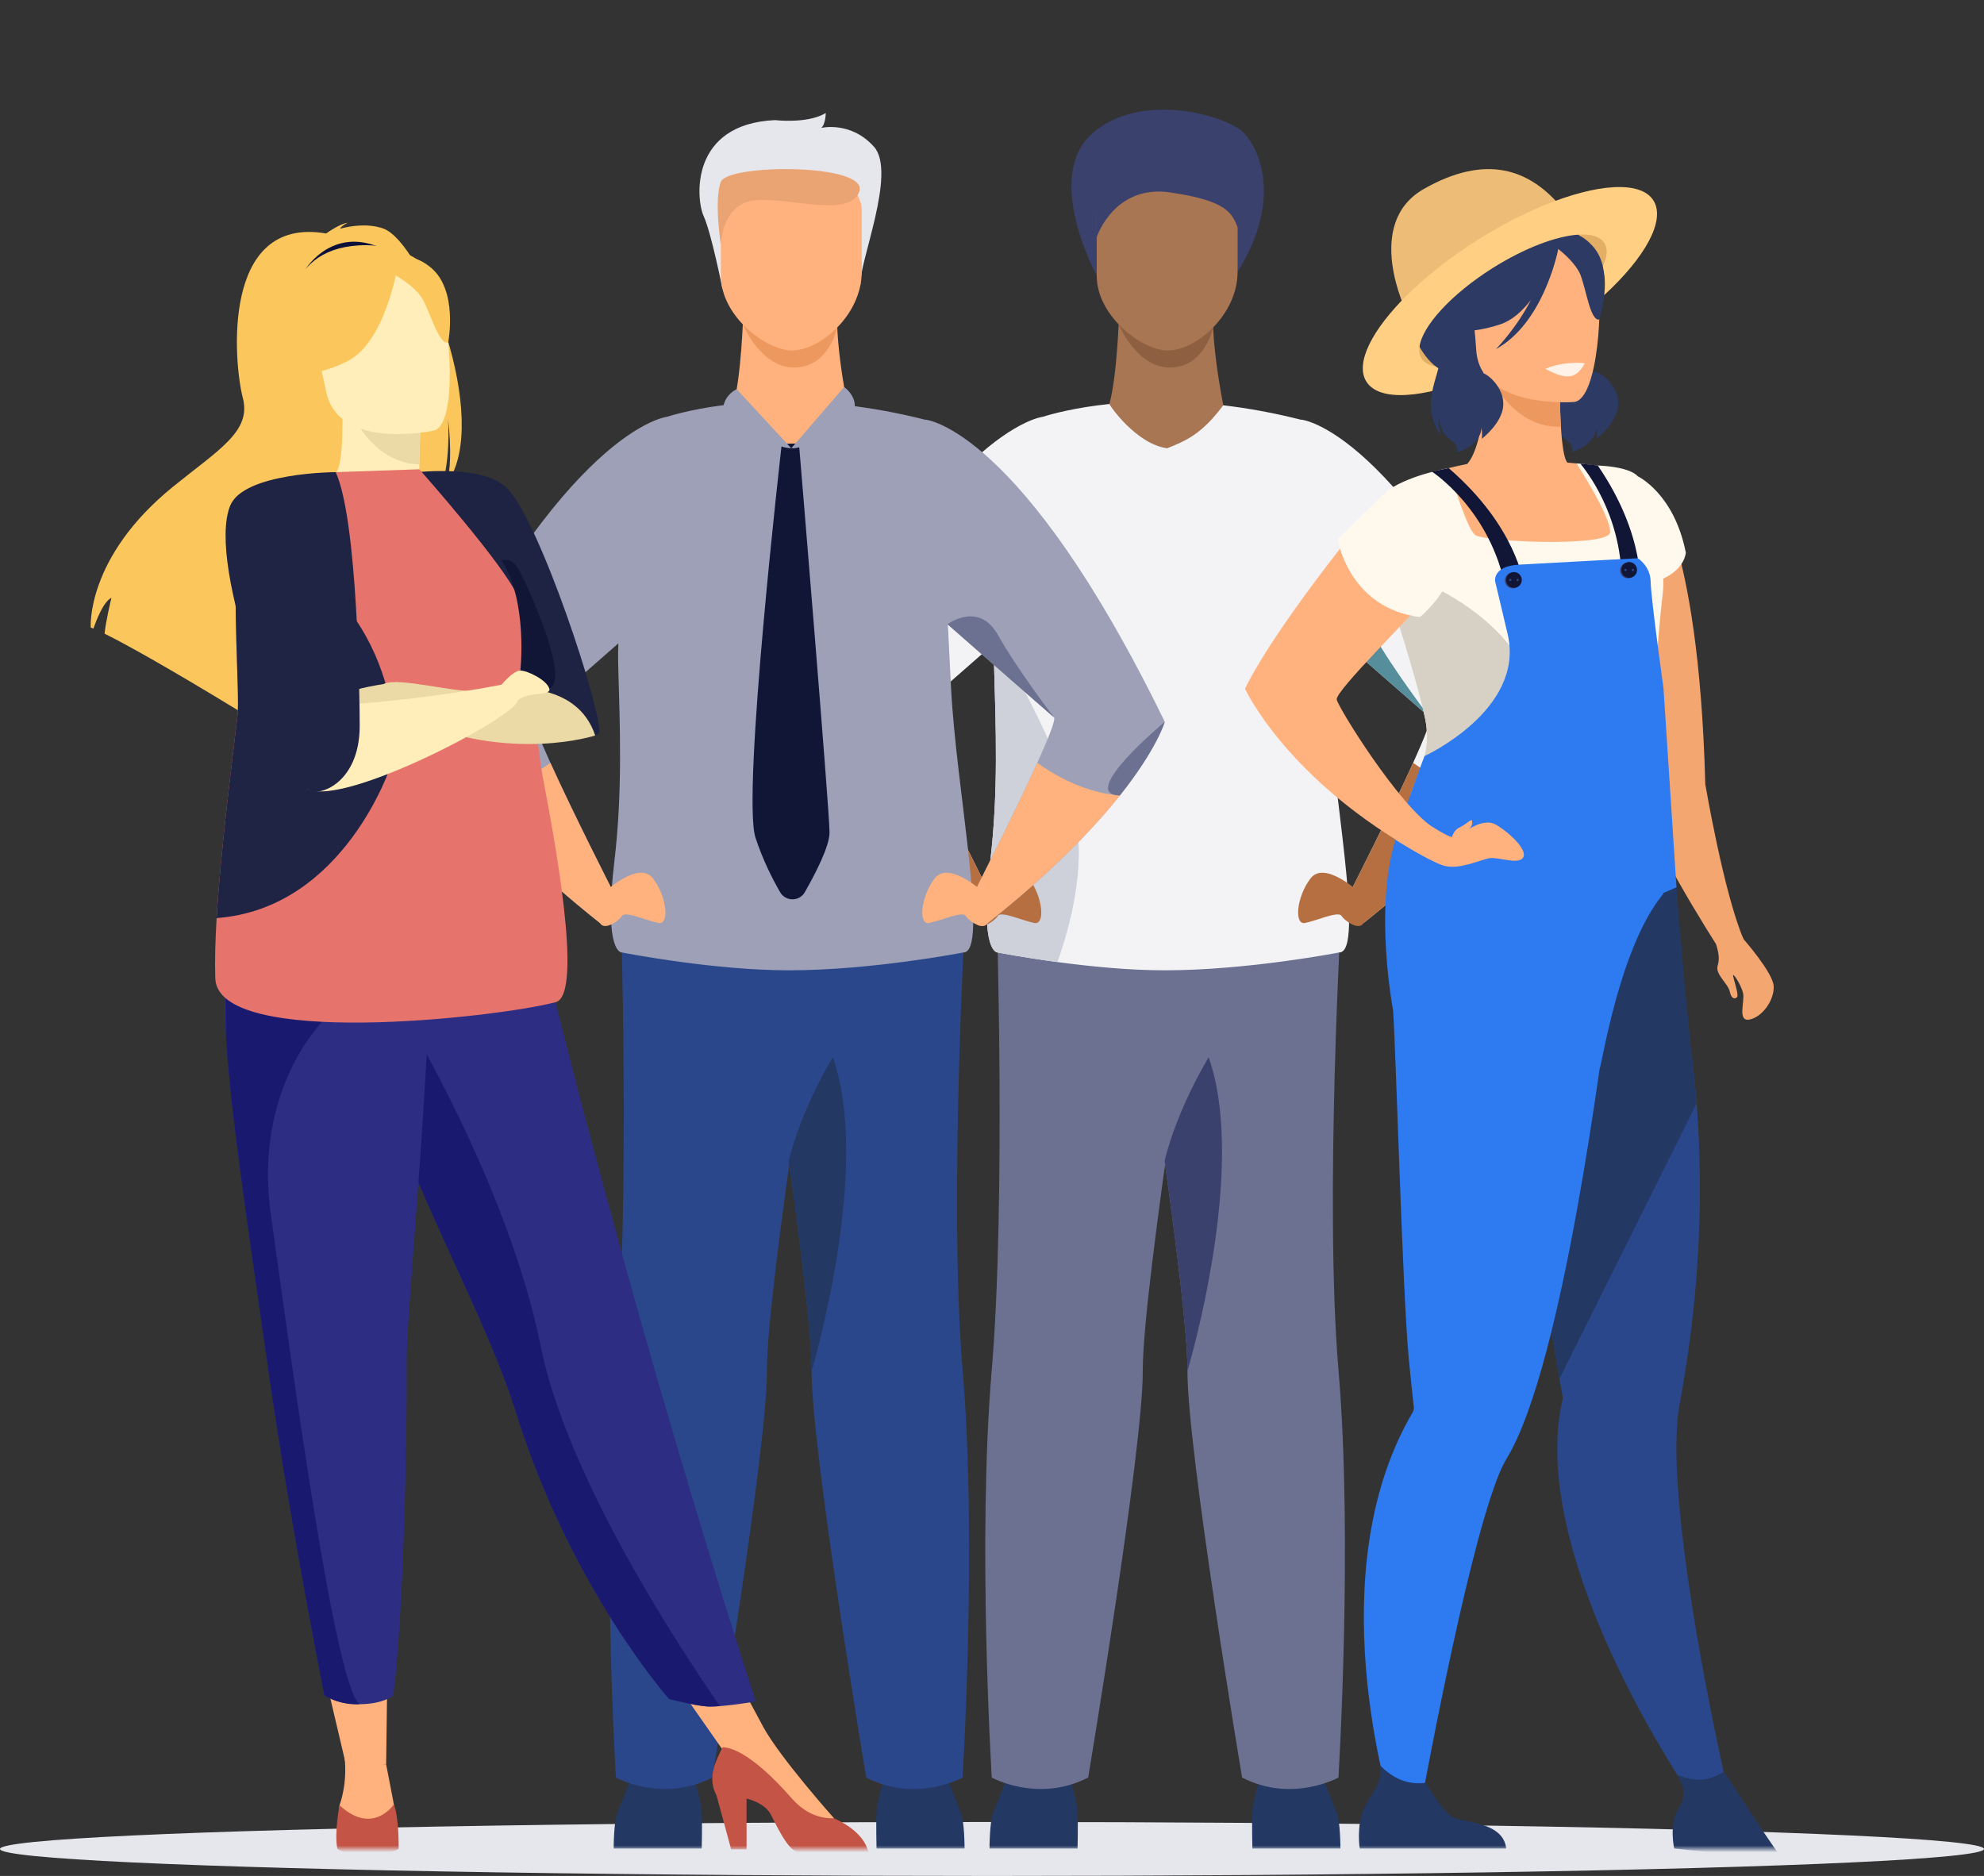 <svg width="294" height="278" viewBox="0 0 294 278" fill="none" xmlns="http://www.w3.org/2000/svg">
<rect x="0" y="0" width="294" height="278" fill="#333333" stroke="none"/>
<ellipse cx="147" cy="274" rx="147" ry="4" fill="#E6E7EC"/>
<mask id="mask0_1304_48729" style="mask-type:alpha" maskUnits="userSpaceOnUse" x="3" y="0" width="280" height="274">
<rect x="3.554" width="278.893" height="274" fill="#C4C4C4"/>
</mask>
<g mask="url(#mask0_1304_48729)">
<path d="M162.516 40.819C162.516 40.819 154.544 26.226 161.857 19.782C169.167 13.338 182.042 17.184 184.41 19.782C186.778 22.379 189.934 29.771 183.392 40.276L162.516 40.815V40.819Z" fill="#3B416D"/>
<path d="M146.632 273.935C146.632 273.935 146.632 269.887 147.204 268.543C147.775 267.198 149.871 261.718 149.871 261.718H158.06C158.06 261.718 159.584 266.716 159.678 268.349C159.772 269.982 159.678 273.935 159.678 273.935H146.632V273.935Z" fill="#233862"/>
<path d="M198.632 273.935C198.632 273.935 198.632 269.887 198.06 268.543C197.488 267.198 195.392 261.718 195.392 261.718H187.204C187.204 261.718 185.68 266.716 185.585 268.349C185.491 269.982 185.585 273.935 185.585 273.935H198.632Z" fill="#233862"/>
<path d="M165.823 46.823C165.823 46.823 165.534 55.833 164.393 59.87L155.35 66.237L189.395 71.379L181.276 60.056C181.276 60.056 178.824 47.977 180.111 43.507C181.398 39.037 165.827 46.823 165.827 46.823H165.823Z" fill="#A97654"/>
<path d="M165.771 48.069C165.771 48.069 168.463 54.608 173.533 54.464C178.604 54.32 179.758 48.533 179.758 48.533L165.771 48.069V48.069Z" fill="#8E6041"/>
<path d="M179.964 27.219H165.945C164.058 27.219 162.517 29.046 162.517 31.277V40.819C162.517 46.932 169.279 51.87 172.955 51.937C177.168 52.011 183.393 46.69 183.393 40.28V31.277C183.393 29.046 181.851 27.219 179.964 27.219V27.219Z" fill="#A97654"/>
<path d="M147.661 133.806C147.661 133.806 149.094 177.962 146.953 203.159C144.811 228.356 146.967 263.418 146.967 263.418C146.967 263.418 153.819 267.229 161.248 263.418C161.248 263.418 169.394 214.742 169.342 203.159C169.286 190.823 178.207 135.731 178.207 135.731L147.661 133.806V133.806Z" fill="#6C7191"/>
<path d="M198.336 263.418C198.336 263.418 191.487 267.233 184.059 263.418C184.059 263.418 175.912 214.742 175.964 203.159C175.989 197.95 174.409 185.111 172.578 172.021C170.074 154.114 167.096 135.734 167.096 135.734L198.828 133.735C198.828 133.735 196.212 177.969 198.354 203.163C200.495 228.359 198.336 263.421 198.336 263.421V263.418Z" fill="#6C7191"/>
<path d="M192.843 62.197V62.214C188.724 61.169 184.85 60.479 181.268 60.06C178.109 64.294 175.842 65.28 172.951 66.431C168.302 65.783 164.386 60.004 164.386 59.87C159.322 60.395 155.908 61.331 154.52 61.767C154.244 61.799 139.392 63.78 118.37 106.966C118.37 106.966 119.499 110.943 125.013 117.876C128.936 122.807 135.081 129.238 144.612 136.794C144.612 136.794 145.512 134.855 146.332 131.712C146.332 131.712 140.668 120.586 137.254 113.051C135.597 109.384 134.471 106.571 134.795 106.3C135.409 105.787 142.262 99.782 147.322 95.344C147.28 96.453 147.27 97.463 147.298 98.336C147.573 107.983 147.957 117.359 146.726 127.745C145.107 141.391 147.849 141.148 147.849 141.148C147.849 141.148 151.538 141.876 156.689 142.566C161.345 143.196 167.193 143.791 172.574 143.791C184.916 143.791 198.444 141.148 198.444 141.148C202.339 141.197 197.352 116.694 196.623 101.954C196.456 98.529 196.299 95.407 196.153 92.549C200.805 96.629 211.107 105.66 211.867 106.297C212.191 106.568 211.065 109.38 209.408 113.047C205.998 120.583 200.331 131.708 200.331 131.708C201.15 134.848 202.05 136.791 202.05 136.791C211.581 129.234 217.726 122.804 221.649 117.873C227.163 110.939 228.293 106.962 228.293 106.962C207.072 63.369 192.843 62.19 192.843 62.19V62.197Z" fill="#F3F3F6"/>
<path d="M156.693 142.57C151.545 141.88 147.852 141.152 147.852 141.152C147.852 141.152 145.111 141.394 146.729 127.749C147.96 117.363 147.573 107.987 147.301 98.339C147.27 97.266 147.291 95.999 147.357 94.584C148.145 95.858 156.933 110.183 159.298 120.826C161.021 128.59 158.422 137.738 156.689 142.57H156.693Z" fill="#CED0DA"/>
<path d="M175.964 203.159C175.988 197.95 174.409 185.111 172.578 172.022C174.478 164.201 179.106 156.676 179.106 156.676C184.961 173.254 175.964 203.159 175.964 203.159Z" fill="#3B416D"/>
<path d="M145.205 132.264C145.205 132.264 150.349 127.46 152.441 130.149C154.537 132.841 154.917 137.068 153.299 136.78C151.681 136.491 148.347 134.953 147.869 135.724C147.391 136.491 145.26 137.962 144.612 136.794C143.963 135.625 145.201 132.264 145.201 132.264H145.205Z" fill="#B56F40"/>
<path d="M146.335 131.716C145.515 134.855 144.616 136.794 144.616 136.794C135.085 129.238 128.94 122.808 125.016 117.877C127.974 117.655 132.291 116.588 137.257 113.051C140.668 120.587 146.335 131.712 146.335 131.712V131.716Z" fill="#B56F40"/>
<path d="M201.461 132.264C201.461 132.264 196.317 127.46 194.224 130.149C192.128 132.841 191.748 137.068 193.366 136.78C194.985 136.491 198.318 134.953 198.793 135.724C199.271 136.491 201.401 137.962 202.05 136.794C202.699 135.625 201.461 132.264 201.461 132.264V132.264Z" fill="#B56F40"/>
<path d="M200.33 131.716C201.15 134.855 202.049 136.794 202.049 136.794C211.581 129.238 217.725 122.808 221.649 117.877C218.691 117.655 214.374 116.588 209.408 113.051C205.997 120.587 200.33 131.712 200.33 131.712V131.716Z" fill="#B56F40"/>
<path d="M211.867 106.304C211.103 105.663 200.731 96.569 196.104 92.511C196.104 92.511 200.724 89.016 203.581 94.112C206.437 99.205 211.867 106.304 211.867 106.304Z" fill="#578E9B"/>
<path d="M228.296 106.969C228.296 106.969 227.167 110.946 221.653 117.879C215.271 117.791 228.296 106.969 228.296 106.969Z" fill="#578E9B"/>
<path d="M162.517 35.148C162.517 35.148 165.066 27.293 173.422 28.518C181.778 29.742 182.503 31.544 183.389 33.635C184.278 35.726 185.991 25.994 185.991 25.994L176.135 23.038C176.135 23.038 164.208 24.407 163.35 26.423L162.493 28.44L162.513 35.145L162.517 35.148Z" fill="#3B416D"/>
<path d="M90.938 273.935C90.938 273.935 90.938 269.887 91.51 268.543C92.082 267.198 94.178 261.718 94.178 261.718H102.366C102.366 261.718 103.89 266.716 103.984 268.349C104.079 269.982 103.984 273.935 103.984 273.935H90.938Z" fill="#233862"/>
<path d="M142.936 273.935C142.936 273.935 142.936 269.887 142.364 268.543C141.792 267.198 139.696 261.718 139.696 261.718H131.508C131.508 261.718 129.984 266.716 129.89 268.349C129.796 269.982 129.89 273.935 129.89 273.935H142.936V273.935Z" fill="#233862"/>
<path d="M110.126 46.823C110.126 46.823 109.836 55.833 108.693 59.87L99.65 66.237L133.694 71.379L125.575 60.056C125.575 60.056 123.123 47.977 124.41 43.507C125.697 39.037 110.126 46.823 110.126 46.823V46.823Z" fill="#FFB27D"/>
<path d="M110.077 48.069C110.077 48.069 112.769 54.608 117.84 54.464C122.911 54.32 124.065 48.533 124.065 48.533L110.077 48.069V48.069Z" fill="#ED985F"/>
<path d="M107.05 42.772C107.05 42.772 105.411 34.522 104.271 32.023C103.127 29.524 102.175 18.374 114.841 17.8C114.841 17.8 119.699 18.378 122.363 16.745C122.363 16.745 122.363 18.378 121.697 18.955C121.697 18.955 126.077 17.899 129.506 21.742C132.934 25.586 127.221 39.041 127.507 42.212L107.05 42.775V42.772Z" fill="#E6E7EC"/>
<path d="M124.268 27.219H110.249C108.362 27.219 106.82 29.045 106.82 31.277V40.818C106.82 46.932 113.583 51.87 117.258 51.937C121.471 52.011 127.696 46.689 127.696 40.28V31.277C127.696 29.045 126.155 27.219 124.268 27.219V27.219Z" fill="#FFB27D"/>
<path d="M106.82 36.374C106.82 36.374 106.841 30.64 111.34 29.76C115.839 28.88 125.91 32.555 127.34 28.374C128.77 24.192 107.874 24.266 106.824 26.93C105.771 29.598 106.824 36.374 106.824 36.374H106.82Z" fill="#EAA373"/>
<path d="M91.964 133.806C91.964 133.806 93.397 177.962 91.256 203.159C89.115 228.356 91.27 263.418 91.27 263.418C91.27 263.418 98.123 267.229 105.551 263.418C105.551 263.418 113.697 214.742 113.645 203.159C113.589 190.823 122.51 135.731 122.51 135.731L91.964 133.806V133.806Z" fill="#2B478B"/>
<path d="M142.64 263.418C142.64 263.418 135.79 267.233 128.362 263.418C128.362 263.418 120.219 214.742 120.268 203.159C120.292 197.95 118.713 185.111 116.882 172.021C114.378 154.114 111.399 135.734 111.399 135.734L143.131 133.735C143.131 133.735 140.516 177.969 142.657 203.163C144.798 228.359 142.64 263.421 142.64 263.421V263.418Z" fill="#2B478B"/>
<path d="M100.996 142.569C95.849 141.88 92.156 141.151 92.156 141.151C92.156 141.151 89.414 141.394 91.033 127.749C92.264 117.362 91.876 107.986 91.605 98.339C91.573 97.265 91.597 95.998 91.664 94.584C92.452 95.858 101.24 110.182 103.605 120.825C105.327 128.59 102.729 137.737 100.996 142.569V142.569Z" fill="#27437C"/>
<path d="M137.15 62.197V62.214C133.032 61.169 129.157 60.479 125.579 60.06C122.419 64.294 120.153 65.28 117.261 66.431C112.613 65.783 108.696 60.004 108.696 59.87C103.633 60.395 100.219 61.331 98.831 61.767C98.555 61.799 83.702 63.78 62.68 106.966C62.68 106.966 63.81 110.943 69.324 117.876C73.247 122.807 79.392 129.238 88.923 136.794C88.923 136.794 89.823 134.855 90.642 131.712C90.642 131.712 84.975 120.586 81.564 113.051C79.908 109.384 78.781 106.571 79.106 106.3C79.719 105.787 86.572 99.782 91.632 95.344C91.591 96.453 91.58 97.463 91.605 98.336C91.88 107.983 92.264 117.359 91.033 127.745C89.415 141.391 92.156 141.148 92.156 141.148C92.156 141.148 95.845 141.876 100.996 142.566C105.652 143.196 111.5 143.791 116.885 143.791C129.227 143.791 142.754 141.148 142.754 141.148C146.646 141.197 141.663 116.694 140.934 101.954C140.767 98.529 140.61 95.407 140.46 92.549C145.112 96.629 155.414 105.66 156.174 106.297C156.495 106.568 155.372 109.38 153.715 113.047C150.305 120.583 144.638 131.708 144.638 131.708C145.457 134.848 146.357 136.791 146.357 136.791C155.888 129.234 162.033 122.804 165.956 117.873C171.47 110.939 172.6 106.962 172.6 106.962C151.379 63.369 137.15 62.19 137.15 62.19V62.197Z" fill="#9DA0B6"/>
<path d="M120.267 203.159C120.292 197.95 118.712 185.111 116.881 172.022C118.782 164.201 123.41 156.676 123.41 156.676C129.265 173.254 120.267 203.159 120.267 203.159V203.159Z" fill="#233862"/>
<path d="M89.509 132.264C89.509 132.264 94.653 127.46 96.746 130.149C98.841 132.842 99.222 137.069 97.603 136.78C95.985 136.492 92.651 134.953 92.174 135.724C91.699 136.492 89.565 137.963 88.916 136.794C88.268 135.626 89.506 132.264 89.506 132.264H89.509Z" fill="#FFB27D"/>
<path d="M90.638 131.715C89.819 134.855 88.919 136.794 88.919 136.794C79.388 129.237 73.243 122.807 69.32 117.876C72.277 117.654 76.594 116.588 81.561 113.051C84.971 120.586 90.638 131.712 90.638 131.712V131.715Z" fill="#FFB27D"/>
<path d="M145.767 132.264C145.767 132.264 140.623 127.46 138.531 130.149C136.435 132.842 136.055 137.069 137.673 136.78C139.291 136.492 142.625 134.953 143.099 135.724C143.577 136.492 145.708 137.963 146.356 136.794C147.005 135.626 145.767 132.264 145.767 132.264Z" fill="#FFB27D"/>
<path d="M144.635 131.715C145.454 134.855 146.354 136.794 146.354 136.794C155.885 129.237 162.03 122.807 165.953 117.876C162.996 117.654 158.678 116.588 153.712 113.051C150.302 120.586 144.635 131.712 144.635 131.712V131.715Z" fill="#FFB27D"/>
<path d="M156.174 106.304C155.41 105.663 145.039 96.569 140.411 92.511C140.411 92.511 145.032 89.016 147.888 94.112C150.744 99.205 156.178 106.304 156.178 106.304H156.174Z" fill="#6C7191"/>
<path d="M115.849 65.761C115.849 65.761 109.875 117.806 111.957 124.148C113.028 127.414 114.461 130.237 115.602 132.211C116.421 133.63 118.454 133.626 119.267 132.204C120.854 129.424 122.925 125.404 122.925 123.363C122.925 120.058 118.392 65.719 118.392 65.719L115.849 65.765V65.761Z" fill="#111637"/>
<path d="M172.6 106.969C172.6 106.969 171.467 110.946 165.956 117.88C159.574 117.792 172.6 106.969 172.6 106.969Z" fill="#6C7191"/>
<path d="M109.167 57.674C109.167 57.674 107.657 58.311 107.228 60.039C107.228 60.039 113.293 66.336 117.258 66.431L109.167 57.674Z" fill="#9DA0B6"/>
<path d="M117.258 66.43L125.084 57.357C125.084 57.357 126.698 58.43 126.677 60.197C126.677 60.197 120.623 66.673 117.258 66.43Z" fill="#9DA0B6"/>
<path d="M47.3 244.652L51.272 261.539L57.221 261.504L57.438 244.652H47.3Z" fill="#FFB27D"/>
<path d="M97.347 245.374L108.65 261.539L113.058 255.83L106.254 243.149L97.347 245.374Z" fill="#FFB27D"/>
<path d="M56.719 33.836C54.473 33.09 52.036 33.456 50.369 33.899C50.714 33.357 51.533 33.02 51.533 33.02C50.456 33.076 48.329 34.6 48.329 34.6C32.639 31.9 34.672 54 35.983 58.962C37.291 63.925 32.422 66.624 25.64 72.126C12.698 82.618 13.447 92.997 13.447 92.997C13.573 93.039 13.706 93.092 13.848 93.155C14.319 91.782 15.338 89.181 16.513 88.58C16.488 88.699 15.676 92.05 15.495 93.908C20.412 96.316 29.838 101.943 36.422 105.956C36.196 104.956 35.952 103.52 36.164 102.693L37.685 106.727C41.211 108.881 43.648 110.405 43.648 110.405C42.47 106.417 56.758 81.206 65.162 72.815C66.822 68.831 66.421 62.471 66.386 61.972C66.958 66.962 66.676 69.884 66.243 71.587C72.925 62.299 62.665 35.811 56.716 33.836H56.719Z" fill="#FBC75D"/>
<path d="M62.927 74.491C62.975 74.512 58.156 77.039 54.529 76.039C51.118 75.1 48.89 70.637 48.935 70.626C50.379 70.338 50.797 68.332 50.766 59.723L51.418 59.853L62.4 62.049C62.4 62.049 62.149 65.537 62.142 68.821C62.135 71.58 62.299 74.195 62.927 74.491V74.491Z" fill="#FFEEB9"/>
<path d="M45.315 39.841C45.315 39.841 49.486 33.055 57.235 37.113C57.235 37.113 53.221 37.226 45.315 39.841Z" fill="#0B1139"/>
<path d="M62.4 62.049C62.4 62.049 62.149 65.537 62.142 68.821C55.997 68.645 52.75 62.989 51.418 59.853L62.4 62.049V62.049Z" fill="#EBDAA5"/>
<path d="M49.162 60.244C49.162 60.244 44.998 55.852 43.383 51.702C42.229 48.738 41.503 37.032 53.172 36.367C53.172 36.367 56.531 36.026 60.049 37.504C62.846 38.683 67.125 41.583 65.138 52.328L64.775 55.897L49.162 60.244Z" fill="#FBC75D"/>
<path d="M111.998 252.138C111.998 252.138 109.079 252.645 106.683 252.832C106.149 252.874 105.647 252.895 105.204 252.895C104.05 252.895 101.971 252.455 100.576 252.128L100.472 252.103C99.858 251.955 99.391 251.836 99.216 251.793L99.143 251.776C99.143 251.776 84.59 235.424 76.426 209.21C76.238 208.598 76.036 207.982 75.823 207.359C71.355 194.209 62.093 177.71 57.211 162.773C56.433 160.397 55.735 158.155 55.111 156.036C54.909 155.357 54.714 154.692 54.529 154.033C50.93 141.419 49.89 133.138 48.931 124.293L78.275 131.828C78.275 131.828 90.596 185.731 111.994 252.138H111.998Z" fill="#2D2E83"/>
<path d="M64.322 63.802C64.322 63.802 50.117 66.938 48.318 57.98C46.519 49.023 43.474 43.395 52.468 41.013C61.462 38.63 63.914 41.688 65.235 44.529C66.557 47.372 67.97 62.749 64.322 63.798V63.802Z" fill="#FFEEB9"/>
<path d="M58.916 39.475C58.916 39.475 57.114 50.78 51.436 53.553C45.758 56.326 42.836 55.235 42.836 55.235C42.836 55.235 46.693 50.618 46.362 43.997C46.362 43.997 54.972 35.075 58.913 39.478L58.916 39.475Z" fill="#FBC75D"/>
<path d="M58.118 40.523C58.118 40.523 61.501 42.276 62.669 44.413C63.834 46.549 65.093 51.181 66.418 50.744C66.418 50.744 67.931 43.001 63.82 39.633C59.461 36.061 58.121 40.52 58.121 40.52L58.118 40.523Z" fill="#FBC75D"/>
<path d="M51.073 260.596C51.073 260.596 51.551 263.939 50.317 267.519C50.317 267.519 49.344 271.996 53.713 272.08C58.083 272.165 59.154 271.746 58.662 269C58.167 266.255 57.225 261.504 57.225 261.504L51.077 260.596H51.073Z" fill="#FFB27D"/>
<path d="M50.312 267.515C50.312 267.515 49.503 271.742 49.999 273.991C49.999 273.991 51.317 274.991 54.494 274.991C57.504 274.991 59.069 273.991 59.069 273.991C59.069 273.991 59.163 269.356 58.358 267.402C58.358 267.402 55.261 272.094 50.312 267.518V267.515Z" fill="#C45446"/>
<path d="M123.587 269.447C123.587 269.447 115.531 260.423 113.055 255.83L107.064 258.927L120.456 271.619L123.587 271.204V269.447Z" fill="#FFB27D"/>
<path d="M128.706 274.738C128.706 274.738 120.047 274.738 118.565 274.569C117.079 274.403 115.887 272.239 114.279 268.994C113.62 267.667 112.145 266.935 110.631 266.534V274.051H108.343L106.178 266.062C104.751 263.415 106.063 261.018 107.067 258.928C108.235 258.928 111.377 259.73 117.327 266.498C119.283 268.719 121.442 269.515 123.587 269.448C123.618 269.469 123.646 269.483 123.678 269.494C128.626 271.739 128.706 274.738 128.706 274.738V274.738Z" fill="#C45446"/>
<path d="M106.684 252.828C106.15 252.87 105.648 252.891 105.205 252.891C104.051 252.891 101.972 252.451 100.577 252.124L100.473 252.099L99.217 251.79L99.144 251.772C99.144 251.772 84.591 235.42 76.427 209.206C76.239 208.594 76.036 207.978 75.824 207.355C71.356 194.206 62.094 177.706 57.211 162.769C56.434 160.393 55.736 158.151 55.112 156.032C54.91 155.353 54.714 154.688 54.529 154.03L59.719 150.053C59.719 150.053 75.3 175.517 80.124 199.482C84.124 219.346 101.337 245.095 106.68 252.824L106.684 252.828Z" fill="#191A6F"/>
<path d="M60.266 201.72C60.353 213.373 59.771 240.164 58.268 251.258C58.268 251.258 56.842 252.532 53.305 252.546C49.685 252.56 48.064 251.212 48.064 251.212C44.29 231.925 41.608 215.971 39.652 202.22C38.048 190.936 36.625 181.261 35.53 172.933C34.557 165.553 33.846 159.228 33.504 153.776C33.459 153.034 33.417 152.312 33.385 151.605C33.343 150.668 33.309 149.76 33.291 148.88C33.274 147.994 33.27 147.131 33.277 146.294L33.403 146.28L40.691 145.562L63.726 143.295C63.342 163.716 60.214 194.941 60.263 201.716L60.266 201.72Z" fill="#2D2E83"/>
<path d="M53.302 252.546C50.219 252.726 48.06 251.212 48.06 251.212C44.287 231.925 41.605 215.971 39.648 202.22C38.044 190.936 36.621 181.261 35.526 172.933C34.553 165.553 33.842 159.228 33.5 153.776C33.458 151.091 33.43 148.514 33.399 146.283C33.364 144.02 33.329 142.105 33.267 140.775L40.688 145.569L48.496 150.609C48.496 150.609 37.42 160.777 40.14 180.001C42.86 199.225 49.507 249.826 53.295 252.546H53.302Z" fill="#191A6F"/>
<path d="M59.339 70.253C59.339 70.253 71.175 68.356 75.147 72.347C80.016 77.236 89.159 105.262 88.793 108.461C88.654 109.683 83.852 109.116 82.202 107.37C73.993 98.68 62.219 76.754 59.335 70.253H59.339Z" fill="#1E2344"/>
<path d="M82.331 148.518C73.494 150.838 32.259 155.41 31.903 144.988C31.816 142.447 31.903 139.374 32.102 136.052C32.716 125.757 34.39 113.034 35.195 106.033C35.562 102.824 34.341 88.453 35.279 80.619C35.415 79.457 35.603 78.44 35.848 77.623C37.63 71.714 45.63 70.109 49.741 69.968L62.139 69.543C62.139 69.543 74.941 83.976 76.724 88.407C78.506 92.842 79.088 108.019 80.472 115.371C81.857 122.72 86.635 147.392 82.338 148.518H82.331Z" fill="#E6736C"/>
<path d="M57.978 113.291C57.978 113.291 51.087 134.651 32.101 136.049C32.715 125.754 34.389 113.031 35.195 106.03C35.561 102.82 34.34 88.45 35.278 80.615C35.526 80.668 35.749 80.805 36.007 80.858C56.911 84.934 59.879 108.839 57.978 113.291Z" fill="#1F2445"/>
<path d="M88.2 108.99C88.2 108.99 75.757 113.107 60.594 106.501C60.594 106.501 56.465 106.107 54.414 106.635C54.414 106.635 54.853 102.503 56.859 101.377C58.864 100.254 67.481 102.686 70.059 102.327C75.691 101.546 85.504 100.933 88.2 108.99V108.99Z" fill="#EBDAA5"/>
<path d="M77.109 99.371C77.109 99.371 78.278 89.164 74.32 83.015C74.32 83.015 75.718 82.536 76.719 84.134C77.723 85.732 84.712 100.894 81.382 102.01C78.055 103.126 77.106 99.374 77.106 99.374L77.109 99.371Z" fill="#111637"/>
<path d="M58.941 101.078C58.763 101.078 53.065 101.828 52.053 102.549C51.045 103.267 51.935 105.784 53.835 106.023C55.736 106.262 58.941 101.078 58.941 101.078Z" fill="#EBDAA5"/>
<path d="M43.363 104.942C43.363 104.942 59.593 104.344 74.317 101.468C74.317 101.468 77.009 101.493 76.692 103.865C76.375 106.237 51.175 119.517 45.633 116.958L43.363 104.942Z" fill="#FFEEB9"/>
<path d="M74.317 101.468C74.317 101.468 76.04 99.371 77.107 99.371C78.174 99.371 80.964 100.75 81.382 102.007C81.797 103.267 78.08 102.366 76.692 103.865C75.304 105.364 74.317 101.468 74.317 101.468V101.468Z" fill="#FFEEB9"/>
<path d="M49.741 69.968C49.741 69.968 36.101 70 34.107 74.945C30.466 83.972 42.466 113.92 45.632 116.958C46.996 118.264 53.301 116.205 53.301 107.578C53.301 103.105 52.984 76.968 49.741 69.964V69.968Z" fill="#1F2445"/>
<path d="M258.351 139.149L254.291 139.905C254.291 139.905 243.187 122.628 242.867 117.359C242.56 112.33 232.551 90.311 244.268 76.564C244.795 75.941 245.371 75.335 245.995 74.747C246.016 74.723 246.037 74.705 246.061 74.684C246.061 74.684 246.082 74.716 246.12 74.779C246.357 75.18 247.289 76.877 248.38 80.629C250.089 86.492 252.199 97.382 252.698 116.187C252.698 116.187 255.425 132.286 258.351 139.145V139.149Z" fill="#F4A671"/>
<path d="M258.35 139.149C258.35 139.149 262.699 144.101 262.832 146.107C262.964 148.113 261.245 150.64 259.313 151.073C257.381 151.506 258.588 148.409 258.298 147.166C258.009 145.924 256.746 144.037 256.819 144.597C256.896 145.16 257.667 147.37 257.43 147.726C257.193 148.078 256.568 148.138 256.331 146.955C256.094 145.772 254.148 144.396 254.528 143.126C254.912 141.859 254.598 140.88 254.071 139.18C253.545 137.48 252.662 135.439 252.662 135.439L255.798 134.763L258.354 139.142L258.35 139.149Z" fill="#F4A671"/>
<path d="M228.998 49.716C228.998 49.716 228.9 51.806 230.141 52.215C231.383 52.623 228.862 57.135 229.06 60.179C229.259 63.224 230.595 64.449 230.595 64.449C230.595 64.449 229.953 62.773 230.312 61.739C230.312 61.739 230.256 63.893 231.815 64.98C233.374 66.068 232.956 67.007 232.956 67.007C232.956 67.007 236.478 65.941 236.579 63.277C236.579 63.277 236.729 64.481 236.607 64.98C236.607 64.98 239.648 62.675 239.795 60.018C239.941 57.36 237.399 55.118 236.241 55.08C235.083 55.041 232.502 52.746 232.572 51.88C232.642 51.014 228.998 49.719 228.998 49.719V49.716Z" fill="#2C3A64"/>
<path d="M238.738 34.786C236.687 31.643 228.548 33.403 220.555 38.714C212.562 44.025 207.745 50.878 209.796 54.021C211.847 57.164 219.986 55.404 227.979 50.093C235.969 44.782 240.789 37.929 238.738 34.786Z" fill="#E2AF64"/>
<path d="M256.311 266.632L252.001 268.251C252.001 268.251 233.284 242.051 230.979 218.998C230.567 214.883 230.703 210.896 231.596 207.214C231.596 207.214 231.415 206.158 231.094 204.296C230.947 203.427 230.762 202.378 230.557 201.178C229.946 197.658 229.109 192.844 228.154 187.364C225.95 174.746 223.097 158.619 220.883 146.765L222.044 146.389L234.609 142.299L237.207 133.975L246.564 131.49C246.564 131.49 248.653 135.615 250.522 155.107C250.867 157.662 251.181 160.481 251.415 163.54C252.144 172.87 252.196 184.446 250.526 197.679C250.097 201.065 249.553 204.564 248.883 208.157C248.391 210.793 248.318 214.38 248.524 218.505C249.465 237.349 256.322 266.635 256.322 266.635L256.311 266.632Z" fill="#2B478B"/>
<path d="M251.408 163.536L231.094 204.296C230.947 203.427 230.762 202.378 230.557 201.178C229.946 197.658 229.109 192.843 228.154 187.363C225.95 174.746 223.097 158.619 220.883 146.765L222.044 146.388L234.609 142.299L237.207 133.975L248.381 130.621C248.381 130.621 248.649 135.615 250.519 155.106C250.864 157.662 251.178 160.481 251.411 163.539L251.408 163.536Z" fill="#233862"/>
<path d="M234.235 35.142L219.87 57.139C219.87 57.139 218.228 53.891 216.404 55.056C213.558 56.872 207.445 50.66 208.718 41.889C208.801 41.315 208.903 40.77 209.011 40.252C211.877 36.085 215.061 31.443 217.346 28.184C223.944 24.164 234.235 35.142 234.235 35.142V35.142Z" fill="#2C3A64"/>
<path d="M240.552 79.579C238.543 81.438 235.931 83.103 232.548 84.394C219.861 89.244 213.336 78.763 210.421 71.354C212.067 70.077 213.716 69.619 214.672 69.369C215.603 69.126 216.59 68.915 217.406 68.76C218.724 67.423 220.286 62.467 219.798 55.178L220.436 55.259L231.143 56.695C231.143 56.695 231.115 60.07 231.307 63.234C231.457 65.709 231.746 68.053 232.283 68.563C233.113 68.63 233.612 68.679 233.612 68.679C233.612 68.679 233.612 68.679 233.619 68.69C233.79 68.901 237.451 73.459 240.555 79.587L240.552 79.579Z" fill="#FFB27D"/>
<path d="M231.143 56.696C231.143 56.696 231.115 60.071 231.307 63.235C225.378 63.446 221.908 58.202 220.436 55.263L231.143 56.699V56.696Z" fill="#ED985F"/>
<path d="M233.308 59.564C233.308 59.564 219.323 60.697 218.758 51.895C218.193 43.096 216.01 37.313 224.914 36.219C233.817 35.124 235.77 38.369 236.666 41.259C237.562 44.148 236.931 59.039 233.308 59.56V59.564Z" fill="#FFB27D"/>
<path d="M235.941 36.395C233.611 33.885 232.011 34.571 231.146 35.427C223.226 31.671 218.692 38.267 218.692 38.267C218.155 44.641 213.869 48.548 213.869 48.548C213.869 48.548 216.519 49.973 222.309 48.069C224.077 47.488 225.597 46.094 226.863 44.444C224.736 48.625 221.681 51.733 221.681 51.733C228.502 48.002 230.699 37.961 230.915 36.898C231.819 37.619 233.611 39.193 234.229 40.808C235.069 43.004 235.672 47.597 236.994 47.355C236.994 47.355 239.439 40.15 235.944 36.391L235.941 36.395Z" fill="#2C3A64"/>
<path d="M248.094 273.935C248.094 273.935 247.282 270.44 248.708 268.064C249.971 265.959 249.486 264.763 248.551 263.02C249.535 263.425 250.808 263.795 252.206 263.714C253.287 263.65 254.431 263.154 255.435 262.566C256.37 263.64 263.157 274.723 264.405 275.631" fill="#233862"/>
<path d="M208.421 46.221C208.421 46.221 201.917 33.156 211.006 27.993C220.094 22.83 226.744 24.857 231.745 31.171L208.421 46.221Z" fill="#EDBD77"/>
<path d="M249.81 81.878C248.07 73.09 242.678 70.573 242.678 70.573C242.678 70.573 241.782 69.204 236.774 68.986C235.993 68.954 235.142 68.789 234.193 68.715C234.005 68.701 233.81 68.687 233.611 68.673C233.611 68.673 233.611 68.673 233.618 68.683C233.81 68.979 238.863 76.821 238.58 78.929C238.294 81.076 219.898 80.34 218.566 79.256C217.496 78.383 215.64 72.558 214.95 70.281C214.775 69.715 214.671 69.366 214.671 69.366C214.671 69.366 208.247 70.496 205.227 73.023C205.227 73.023 207.539 75.582 209.084 78.728C209.23 79.028 209.37 79.327 209.499 79.633C209.774 80.277 210.005 80.939 210.172 81.6C210.392 82.477 210.193 83.378 209.726 84.346C209.304 85.233 208.651 86.186 207.902 87.218C207.406 87.89 206.873 88.601 206.332 89.361C206.712 90.642 207.211 92.177 207.766 93.912C208.903 97.484 210.252 101.898 211.218 106.649C211.581 108.441 211.532 110.281 211.096 112.038C210.925 112.738 210.688 113.424 210.395 114.09C209.938 115.128 209.823 116.557 209.307 117.898C207.204 123.392 204.78 130.561 207.211 134.306C208.833 139.093 246.396 127.471 243.867 122.452C243.867 122.452 245.363 96.122 246.399 87.967C246.434 87.668 246.462 87.379 246.476 87.087C246.5 86.63 246.497 86.179 246.476 85.736C249.73 84.24 249.817 81.875 249.817 81.875L249.81 81.878Z" fill="#FEF8ED"/>
<path d="M245.033 29.736C243.16 26.709 236.618 27.198 228.719 30.461C225.632 31.735 222.344 33.435 219.041 35.511C214.937 38.095 211.362 40.925 208.555 43.691C203.327 48.851 200.774 53.796 202.466 56.534C204.349 59.575 210.95 59.064 218.909 55.756C218.26 55.045 217.353 54.447 216.401 55.056C215.425 55.678 214.054 55.355 212.736 54.299C211.763 54.137 211.041 53.743 210.647 53.106C210.351 52.631 210.26 52.05 210.347 51.392C210.752 48.337 215.041 43.596 221.2 39.717C225.932 36.74 230.633 34.987 233.873 34.776C235.756 34.653 237.144 35.05 237.755 36.036C238.281 36.888 238.163 38.074 237.518 39.443C237.873 40.879 237.87 42.403 237.73 43.726C243.767 38.162 246.85 32.675 245.029 29.732L245.033 29.736Z" fill="#FFCF83"/>
<path d="M223.892 114.881C218.483 116.631 213.213 117.384 209.035 117.686C209.551 116.345 209.931 115.131 210.388 114.093C210.681 113.428 210.915 112.741 211.089 112.041C211.525 110.285 211.574 108.444 211.211 106.653C210.245 101.901 207.682 93.796 206.545 90.223C209.579 83.392 212.718 87.119 212.718 87.119C212.718 87.119 221.89 91.272 225.796 98.924C229.702 106.579 228.561 113.371 223.892 114.881V114.881Z" fill="#D6D0C5"/>
<path d="M212.185 69.89C212.185 69.89 220.921 75.525 223.153 87.4L225.797 86.552C225.797 86.552 224.775 78.073 214.668 69.366L212.185 69.887V69.89Z" fill="#111637"/>
<path d="M243.038 87.703L240.273 87.886C240.827 77.588 235.704 70.556 234.191 68.715C235.139 68.792 236.001 68.884 236.771 68.986C244.015 79.566 243.038 87.703 243.038 87.703V87.703Z" fill="#111637"/>
<path d="M246.469 132.342L248.432 131.49L246.504 101.979C246.504 101.979 244.631 88.558 244.603 86.215C244.575 83.87 242.699 82.727 242.699 82.727C242.699 82.727 228.927 83.459 225.046 83.68C221.164 83.902 221.555 86.13 221.555 86.13C221.555 86.13 223.246 93.261 223.417 93.993C226.029 105.199 211.089 112.045 211.089 112.045C211.089 112.045 208.666 118.376 206.786 124.437C203.564 134.834 206.441 149.75 206.441 149.75C206.929 157.673 207.825 191.337 208.756 201.298C209.095 204.909 209.387 207.478 209.51 208.502C209.51 208.506 209.51 208.509 209.51 208.513C209.548 208.826 209.436 209.122 209.279 209.396C207.905 211.751 206.768 214.201 205.834 216.707C196.676 241.34 207.246 271.672 207.246 271.672L209.987 270.556C209.987 270.556 216.003 236.796 220.889 221.884C221.719 219.353 222.514 217.365 223.243 216.179C225.367 212.715 227.341 207.063 229.13 200.337C232.512 187.621 235.236 171.075 237.05 158.306C237.301 158.317 239.906 140.409 246.434 132.515C246.493 132.444 246.5 132.388 246.466 132.342H246.469Z" fill="#2D7AF1"/>
<path d="M223.044 86.365C222.853 85.749 223.187 85.091 223.798 84.894C224.408 84.697 225.06 85.038 225.255 85.654C225.451 86.27 225.112 86.928 224.502 87.126C223.892 87.323 223.24 86.981 223.044 86.365Z" fill="#3B416D"/>
<path d="M223.243 86.302C223.048 85.686 223.386 85.028 223.996 84.831C224.606 84.634 225.258 84.975 225.454 85.591C225.646 86.207 225.311 86.865 224.697 87.062C224.087 87.259 223.435 86.918 223.239 86.302H223.243Z" fill="#111637"/>
<path d="M223.631 85.947C223.631 85.852 223.707 85.778 223.798 85.778C223.889 85.778 223.965 85.855 223.965 85.947C223.965 86.042 223.889 86.116 223.798 86.116C223.704 86.116 223.631 86.038 223.631 85.947Z" fill="#2B478B"/>
<path d="M224.733 85.95C224.733 85.855 224.809 85.781 224.9 85.781C224.991 85.781 225.067 85.858 225.067 85.95C225.067 86.041 224.991 86.119 224.9 86.119C224.809 86.119 224.733 86.041 224.733 85.95Z" fill="#2B478B"/>
<path d="M240.119 84.881C239.923 84.265 240.262 83.607 240.872 83.41C241.482 83.213 242.134 83.554 242.33 84.17C242.525 84.786 242.187 85.444 241.576 85.641C240.966 85.838 240.314 85.497 240.119 84.881Z" fill="#3B416D"/>
<path d="M240.318 84.817C240.122 84.202 240.461 83.543 241.071 83.346C241.681 83.149 242.333 83.491 242.529 84.107C242.724 84.722 242.386 85.381 241.775 85.578C241.165 85.775 240.513 85.433 240.318 84.817Z" fill="#111637"/>
<path d="M240.704 84.462C240.704 84.367 240.781 84.293 240.872 84.293C240.966 84.293 241.039 84.37 241.039 84.462C241.039 84.557 240.963 84.631 240.872 84.631C240.781 84.631 240.704 84.553 240.704 84.462Z" fill="#2B478B"/>
<path d="M241.806 84.462C241.806 84.367 241.883 84.293 241.974 84.293C242.064 84.293 242.141 84.37 242.141 84.462C242.141 84.557 242.064 84.631 241.974 84.631C241.883 84.631 241.806 84.553 241.806 84.462Z" fill="#2B478B"/>
<path d="M211.962 49.773C211.962 49.773 211.865 51.864 213.11 52.272C214.351 52.681 211.83 57.193 212.029 60.237C212.227 63.282 213.563 64.506 213.563 64.506C213.563 64.506 212.921 62.831 213.281 61.796C213.281 61.796 213.225 63.95 214.784 65.038C216.343 66.125 215.924 67.065 215.924 67.065C215.924 67.065 219.446 65.999 219.547 63.331C219.547 63.331 219.697 64.538 219.575 65.034C219.575 65.034 222.616 62.729 222.763 60.072C222.909 57.414 220.367 55.172 219.209 55.134C218.051 55.092 215.471 52.8 215.54 51.934C215.61 51.069 211.966 49.773 211.966 49.773H211.962Z" fill="#2C3A64"/>
<path d="M210.367 121.393C210.367 121.393 214.552 124.057 215.166 124.036C216.603 123.983 219.438 120.815 221.799 122.28C224.16 123.744 226.472 126.183 225.653 127.158C224.837 128.133 222.064 126.982 220.736 127.179C219.407 127.372 216.129 129.019 213.816 128.245C211.591 127.503 206.789 124.441 206.789 124.441L210.374 121.396L210.367 121.393Z" fill="#FFB27D"/>
<path d="M205.224 73.023C205.224 73.023 189.642 91.596 184.488 102.056C184.488 102.056 190.688 115.681 210.786 126.746C210.786 126.746 211.679 126.549 213.043 125.567C215.17 124.033 212.812 122.913 212.349 122.607C207.25 119.274 198.34 104.914 198.082 103.668C197.824 102.422 209.248 91.248 212.718 87.119C216.188 82.987 210.622 70.894 205.224 73.023V73.023Z" fill="#FFB27D"/>
<path d="M228.998 54.647C228.998 54.647 231.083 55.921 232.565 55.773C234.034 55.626 234.836 53.837 234.836 53.837C234.836 53.837 231.987 53.412 229.001 54.647H228.998Z" fill="#FFF2E9"/>
<path d="M205.224 73.023L198.225 79.925C198.225 79.925 199.822 90.114 210.417 91.444C210.417 91.444 219.111 84.419 213.918 77.102C208.722 69.785 205.227 73.023 205.227 73.023H205.224Z" fill="#FEF8ED"/>
<path d="M215.166 124.036C215.166 124.036 215.403 123.008 216.303 122.607C217.203 122.202 218.04 121.322 218.113 121.579C218.186 121.836 218.242 122.265 217.778 122.786C217.314 123.307 216.519 124.176 215.17 124.039L215.166 124.036Z" fill="#FFB27D"/>
<path d="M223.194 273.935H201.489C201.489 273.935 200.969 270.595 202.103 268.064C203.191 265.632 204.889 264.53 204.484 261.588C205.865 263.02 208.111 264.625 211.25 264.199C211.634 264.829 213.733 268.194 215.016 269.127C216.436 270.155 222.758 269.789 223.198 273.935H223.194Z" fill="#233862"/>
</g>
</svg>
